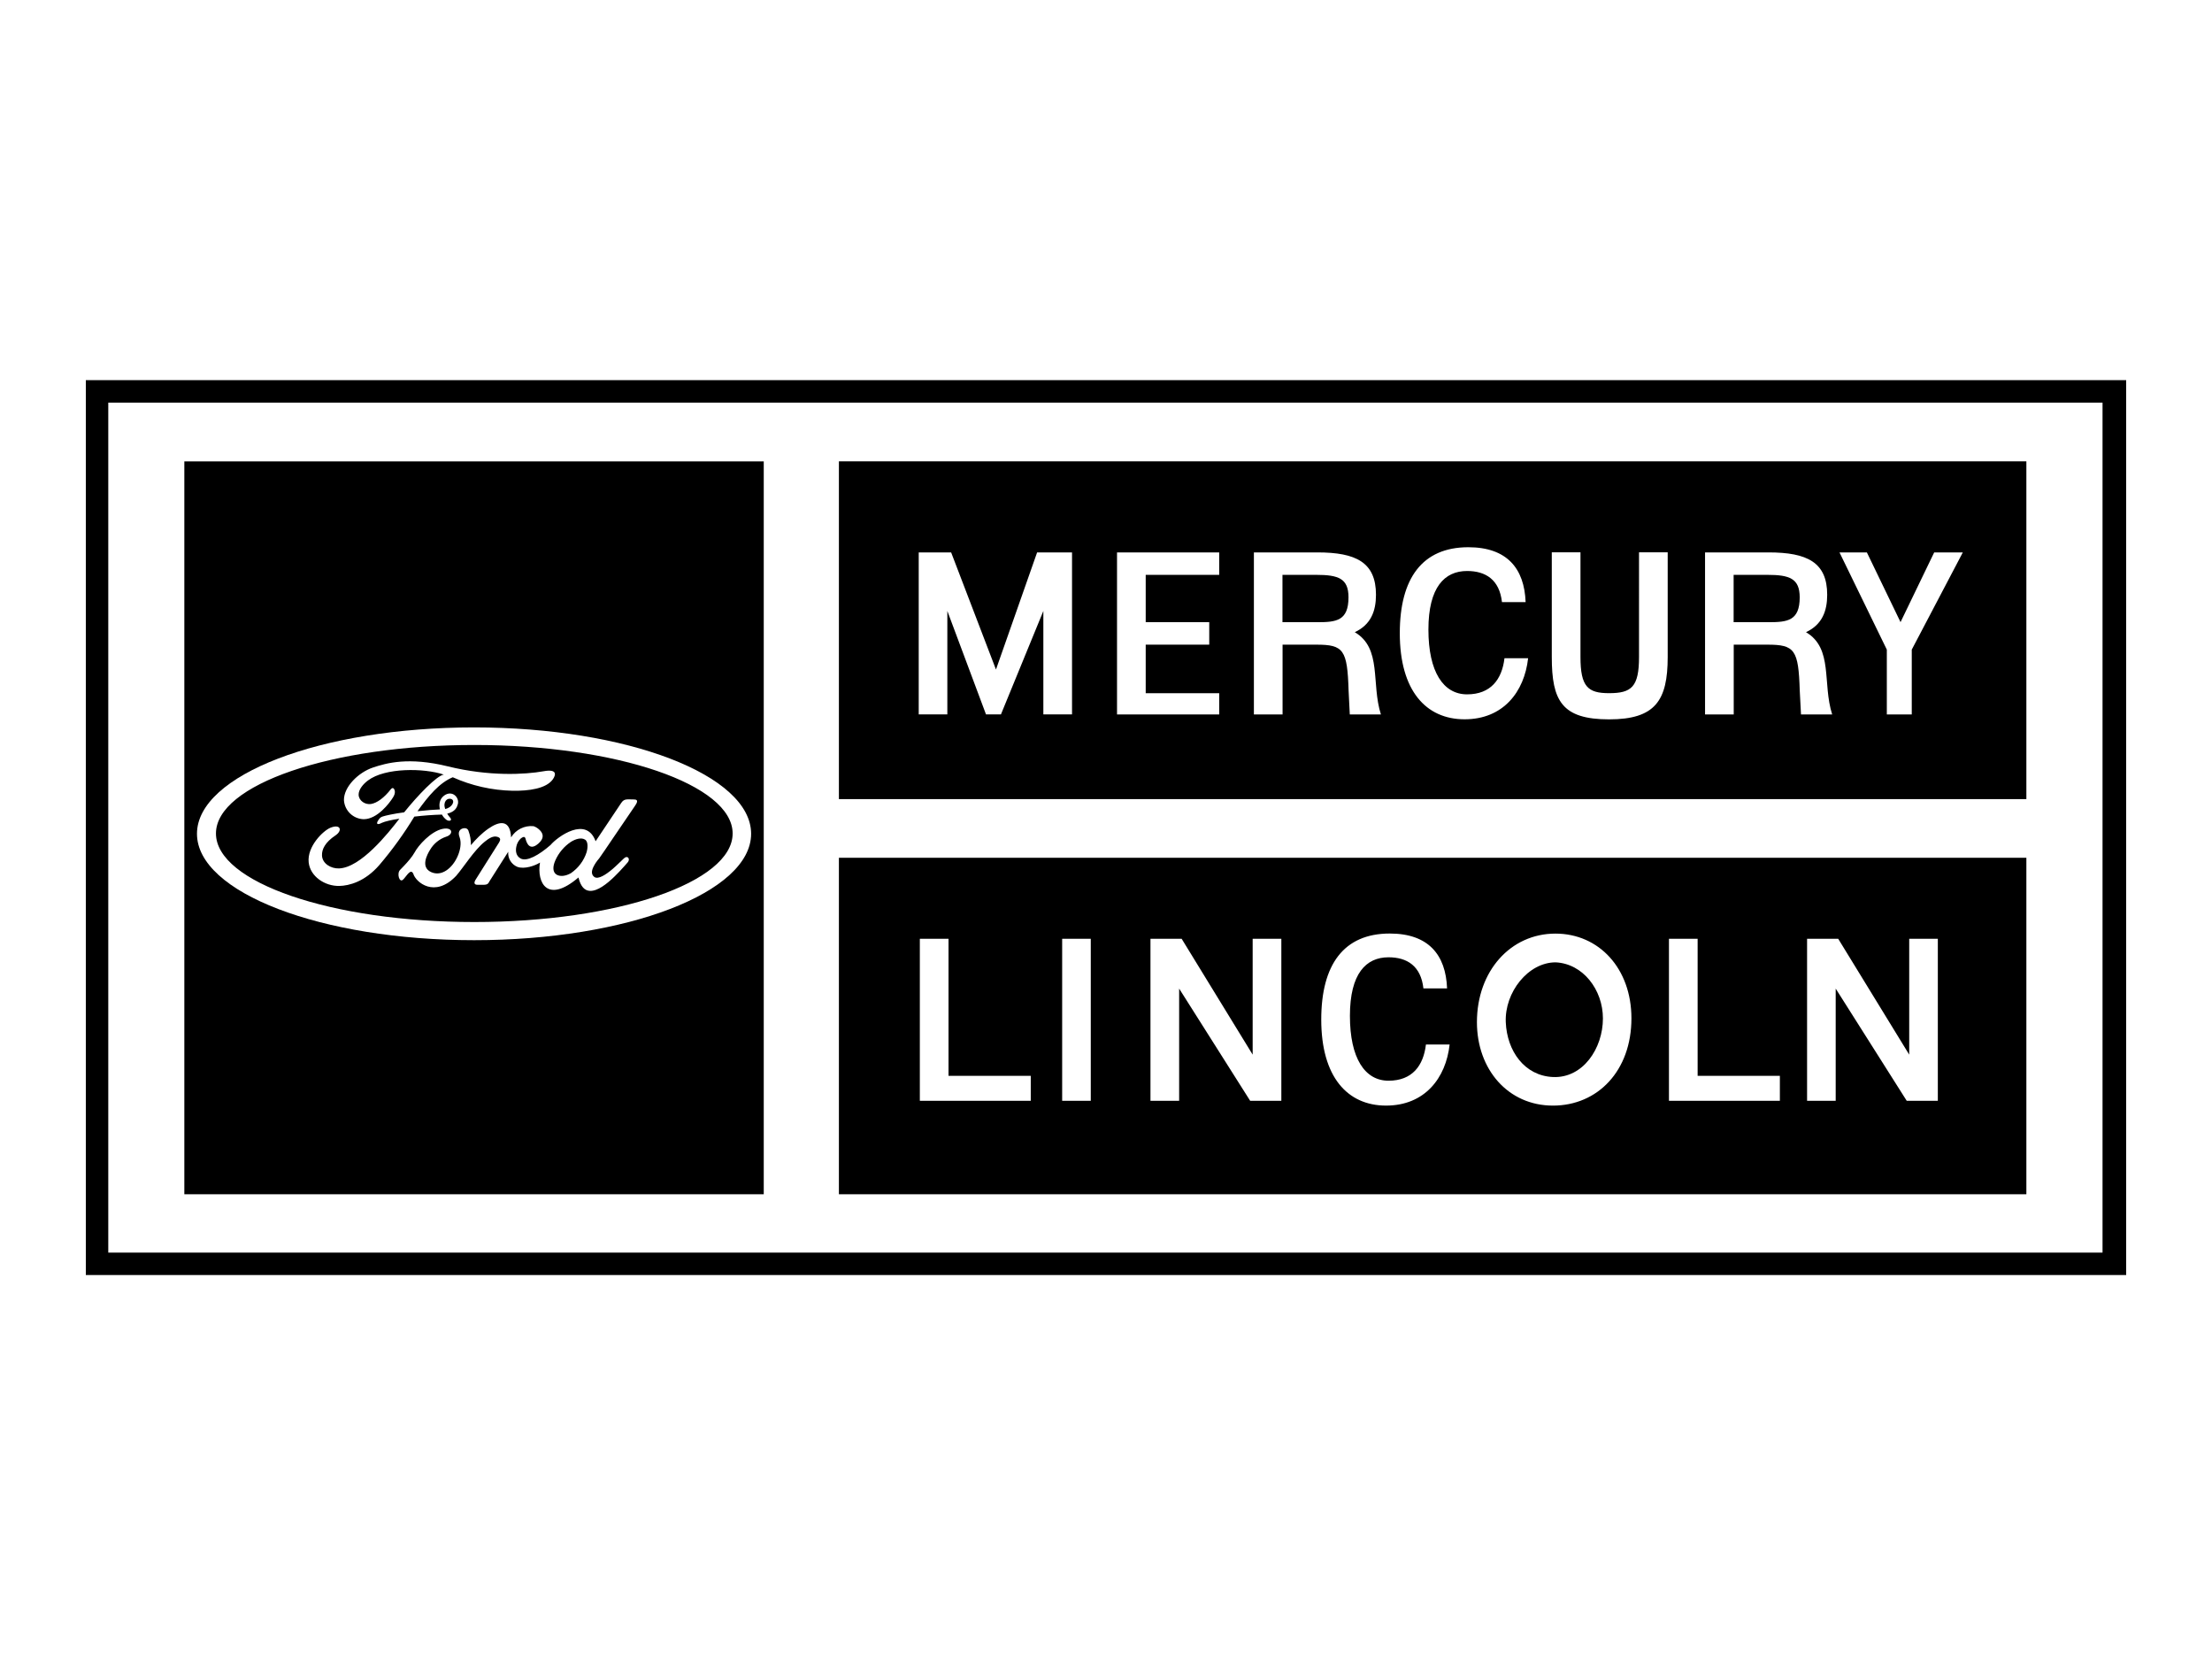 <?xml version="1.0" encoding="utf-8"?>
<!-- Generator: Adobe Illustrator 27.5.0, SVG Export Plug-In . SVG Version: 6.00 Build 0)  -->
<svg version="1.1" id="katman_1" xmlns="http://www.w3.org/2000/svg" xmlns:xlink="http://www.w3.org/1999/xlink" x="0px" y="0px"
	 viewBox="0 0 2709.81 2027.22" style="enable-background:new 0 0 2709.81 2027.22;" xml:space="preserve">
<path d="M1057.63,465.61H105.15v1096h2499.52v-1096H1057.63z M1057.63,1534.11H132.64V493.1h2443.07v1041.01H1057.63z"/>
<path d="M1027.7,565.04v413.68H2482.4V565.04H1027.7z M1125.47,676.55h39.72l54.92,143.45l50.41-143.45h42.77v198.37h-35.13V748.27
	l-51.94,126.65h-18.33l-47.35-126.65v126.65h-35.06V676.55z M1840,737.51c-3.06-27.5-19.86-38.19-42.77-38.19
	c-27.5,0-47.35,19.79-47.35,71.72c0,51.87,18.33,79.36,47.35,79.36s42.77-18.33,45.83-44.23h28.95
	c-4.58,41.17-30.48,74.78-77.83,74.78s-79.36-35.13-79.36-105.4c0-67.14,27.5-105.33,83.94-105.33c47.35,0,68.67,25.97,70.2,67.21
	H1840V737.51z M1536.09,676.55h77.83c47.35,0,71.72,12.22,71.72,51.87c0,19.86-6.11,36.59-25.97,45.83
	c33.61,19.86,19.86,62.56,32.01,100.75h-38.12l-1.46-29.02c-1.53-50.34-6.11-56.45-39.65-56.45h-41.24v85.47h-35.13V676.55z
	 M2088.78,676.55h77.83c47.35,0,71.79,12.22,71.79,51.87c0,19.86-6.11,36.59-25.97,45.83c33.61,19.86,19.86,62.56,32.08,100.75
	h-38.19l-1.53-29.02c-1.53-50.34-6.11-56.45-39.72-56.45h-41.17v85.47h-35.13V676.55z M2253.47,676.55h33.54l41.24,85.4l41.24-85.4
	h35.06L2342,795.62v79.36h-30.55v-79.36L2253.47,676.55L2253.47,676.55z M1901.03,676.41h35.13v128.24c0,36.59,9.17,44.3,35.06,44.3
	c27.5,0,36.66-7.64,36.66-44.3V676.41h35.13v128.24c0,53.46-15.28,76.38-71.79,76.38c-57.98,0-70.2-22.91-70.2-76.38V676.41z
	 M1368.41,676.55h125.19v27.5h-90.05v57.98h77.83v27.5h-77.83v59.5h90.05v25.97h-125.19L1368.41,676.55L1368.41,676.55z"/>
<path d="M2165.02,704.04h-41.24v57.98h42.77c22.91,0,38.19-1.53,38.19-30.48C2204.66,708.55,2192.44,704.04,2165.02,704.04
	L2165.02,704.04z M1612.33,704.04h-41.24v57.98h42.77c22.91,0,38.12-1.53,38.12-30.48C1651.98,708.55,1639.83,704.04,1612.33,704.04
	z M2482.4,1050.51H1027.7v412.15H2482.4V1050.51z M1809.31,1251.87c0-62.56,41.24-108.45,96.16-108.45
	c53.46,0,93.11,42.77,93.11,103.8c0,64.16-41.24,106.86-96.16,106.86C1847.5,1354.07,1809.31,1309.84,1809.31,1251.87z
	 M1409.38,1149.73h38.19l87,141.92v-141.92h35.13v198.44h-38.19l-87-137.41v137.41h-35.13V1149.73z M2213.76,1149.73h38.12
	l87,141.92v-141.92h35.06v198.44h-38.12l-87-137.41v137.41h-35.06V1149.73z M1743.77,1210.62c-3.06-27.5-19.86-38.19-42.77-38.19
	c-27.5,0-47.28,19.86-47.28,71.72c0,51.94,18.33,79.43,47.28,79.43c29.02,0,42.77-18.33,45.83-44.3h29.02
	c-4.58,41.24-30.55,74.78-77.9,74.78c-47.28,0-79.36-35.13-79.36-105.33c0-67.21,27.5-105.4,83.94-105.4
	c47.28,0,68.67,25.97,70.2,67.21h-28.95L1743.77,1210.62z M1126.92,1149.73h35.06v167.89h100.75v30.55h-135.88v-198.44H1126.92z
	 M2044.55,1149.73h35.13v167.89h100.75v30.55h-135.88V1149.73z M1301.2,1149.73h35.06v198.44h-35.06V1149.73z"/>
<path d="M1902.63,1319.08c36.59,1.53,61.03-35.06,61.03-71.79c0-35.06-24.44-67.14-57.98-68.67c-33.61,0-62.56,36.66-61.03,73.32
	C1846.11,1287.07,1867.5,1317.62,1902.63,1319.08L1902.63,1319.08z M935.64,565.11H225.82v897.56h709.81L935.64,565.11
	L935.64,565.11z M241.31,1021.14c0-71.93,152.06-130.26,339.46-130.26s339.39,58.32,339.39,130.26s-151.92,130.33-339.32,130.33
	S241.31,1093.08,241.31,1021.14L241.31,1021.14z"/>
<path d="M581.04,912.41c-174.69,0-316.48,48.53-316.48,108.38s141.78,108.45,316.48,108.45s316.48-48.53,316.48-108.45
	C897.52,960.94,755.74,912.41,581.04,912.41L581.04,912.41z M469.12,999.9c2.57-0.9,13.82-3.47,25.97-5
	c16.66-20.76,39.99-44.99,48.6-46.24c-24.72-8.19-72-8.54-92.83,7.15c-5.76,4.24-11.66,11.04-11.53,17.57
	c0.28,7.43,8.05,12.36,15.07,11.32c7.29-1.18,16.04-7.36,24.58-18.33c1.39-1.74,3.47-1.81,4.44,1.46c0.9,3.19-0.14,5.83-1.94,8.75
	c-4.51,7.29-19.16,26.52-35.76,26.73c-12.93-0.26-23.51-10.36-24.37-23.26c-0.28-16.53,17.91-34.16,35.62-40.06
	c16.32-5.42,43.47-13.26,91.72-1.39c50.48,12.43,94.29,10.07,117.2,5.97c16.66-3.06,15.34,4.17,11.39,9.86
	c-8.12,11.46-29.44,14.37-49.44,14.03c-25.25-0.57-50.13-6.19-73.18-16.53c-16.25,6.73-29.79,22.7-43.19,41.59
	c11.04-1.18,21.11-2.01,27.5-2.22c-1.32-5.49-0.97-12.5,5.21-17.01c9.86-7.08,19.02,2.5,16.66,10.76
	c-1.04,3.68-3.12,9.1-12.98,11.46c1.32,2.29,2.36,3.4,3.26,4.44c3.96,4.44-1.32,5.28-4.24,3.06c-2.28-1.7-4.15-3.88-5.49-6.39
	c-11.3,0.32-22.59,1.16-33.81,2.5c-12.71,20.93-27.08,40.81-42.98,59.43c-17.57,20.21-36.94,25.27-48.95,25.48
	c-17.77,0.35-35.62-11.66-37.49-28.81c-2.15-19.51,17.77-39.02,26.87-42.56c12.43-4.86,14.72,3.68,5.9,9.51
	c-12.71,8.47-16.8,17.08-16.46,24.58c0.42,10,10.97,16.11,20.76,15.83c26.59-0.83,60.13-42.77,74.02-60.89
	c-8.33,1.18-17.71,3.26-21.52,5.07c-5,2.71-7.36,1.74-4.58-2.78C465.37,1001.42,466.62,1000.73,469.12,999.9L469.12,999.9z
	 M734.07,1051.21l-0.56,0.69c-2.49,2.85-4.61,6-6.32,9.37c-2.43,4.72-3.33,9.65,0.9,12.78c4.72,3.4,14.23-2.85,22.57-9.93
	c4.86-4.17,9.93-9.37,13.75-12.91c4.79-4.3,7.92,1.18,4.58,4.93l-4.1,4.65c-3.82,4.34-7.81,8.53-11.94,12.57
	c-9.58,9.37-21.11,18.33-30.48,17.71c-6.11-0.35-11.11-5-13.82-16.39c-38.19,32.49-51.24,6.46-47.15-18.26
	c-5.83,3.75-19.23,8.54-27.84,5.21c-7.32-3.09-11.79-10.56-11.04-18.47l-23.12,36.38c-0.24,0.47-0.5,0.93-0.76,1.39
	c-0.83,1.39-2.15,2.71-5.83,2.71h-7.98c-5.07,0-3.68-3.68-2.78-5.49c0.76-1.6,23.68-37.22,29.02-46.03c1.46-2.5,2.92-5.42-1.04-6.94
	c-5.76-2.36-11.66,1.94-16.25,5.62c-12.85,10.21-26.04,31.52-35.06,41.87c-26.59,27.91-49.64,7.36-52.42-2.29
	c-3.19-7.36-7.78,2.01-12.57,6.87c-4.58,4.58-8.05-7.57-3.68-11.87l0.42-0.49l0.83-0.83l3.61-3.75c4.3-4.51,9.93-10.9,12.98-16.46
	c4.17-8.05,19.72-25.76,34.44-28.75c12.71-2.36,13.12,6.94,4.1,9.65c-8.26,2.78-15.24,8.45-19.65,15.97
	c-3.4,5.49-12.15,21.25,1.25,27.36c13.12,5.97,26.04-5.21,32.22-18.82c3.26-7.08,5.42-16.73,2.57-24.16
	c-2.43-6.32,0.62-9.58,4.03-10.48c3.75-0.97,6.04,0.35,6.94,2.92c2.11,5.61,3.12,11.57,2.99,17.57
	c5.97-7.22,13.61-14.86,21.45-20.27c13.26-9.23,26.59-11.73,27.77,10.69c5.77-9.47,16.46-14.79,27.5-13.68
	c2.71,0.91,5.18,2.43,7.22,4.44c3.54,3.26,6.32,8.33,1.11,14.44c-1.49,1.74-3.22,3.26-5.14,4.51c-5.35,3.47-8.61,1.25-10.35-1.53
	c-0.91-1.4-1.61-2.92-2.08-4.51c-0.28-0.83-0.42-1.74-0.69-2.43c-0.69-1.81-1.81-2.78-5.69,0.14c-2.87,2.7-4.8,6.25-5.49,10.14
	c-1.11,5.35-0.28,11.32,5.28,14.37c7.71,4.24,22.7-4.37,36.59-16.46c8.68-10.28,43.95-35.9,55.27-4.65l31.45-47.01
	c3.68-5.49,7.29-4.17,15.76-4.17c5.9,0,3.4,4.44,0.83,8.12C764.41,1006.42,737.68,1046.42,734.07,1051.21L734.07,1051.21z"/>
<path d="M699.29,1069.47c9.2-6.27,16.05-15.43,19.44-26.04c0.9-3.26,2.5-12.36-2.08-15.14c-4.58-2.85-11.46-0.83-17.29,2.78
	c-8.39,5.63-15.01,13.53-19.09,22.77c-3.33,7.57-3.26,14.23,1.39,17.22C685.82,1073.7,692.27,1073.36,699.29,1069.47L699.29,1069.47
	z M545.35,990.8c8.96-1.87,12.5-10.28,7.64-12.15C547.78,976.64,542.3,981.98,545.35,990.8z"/>
</svg>
